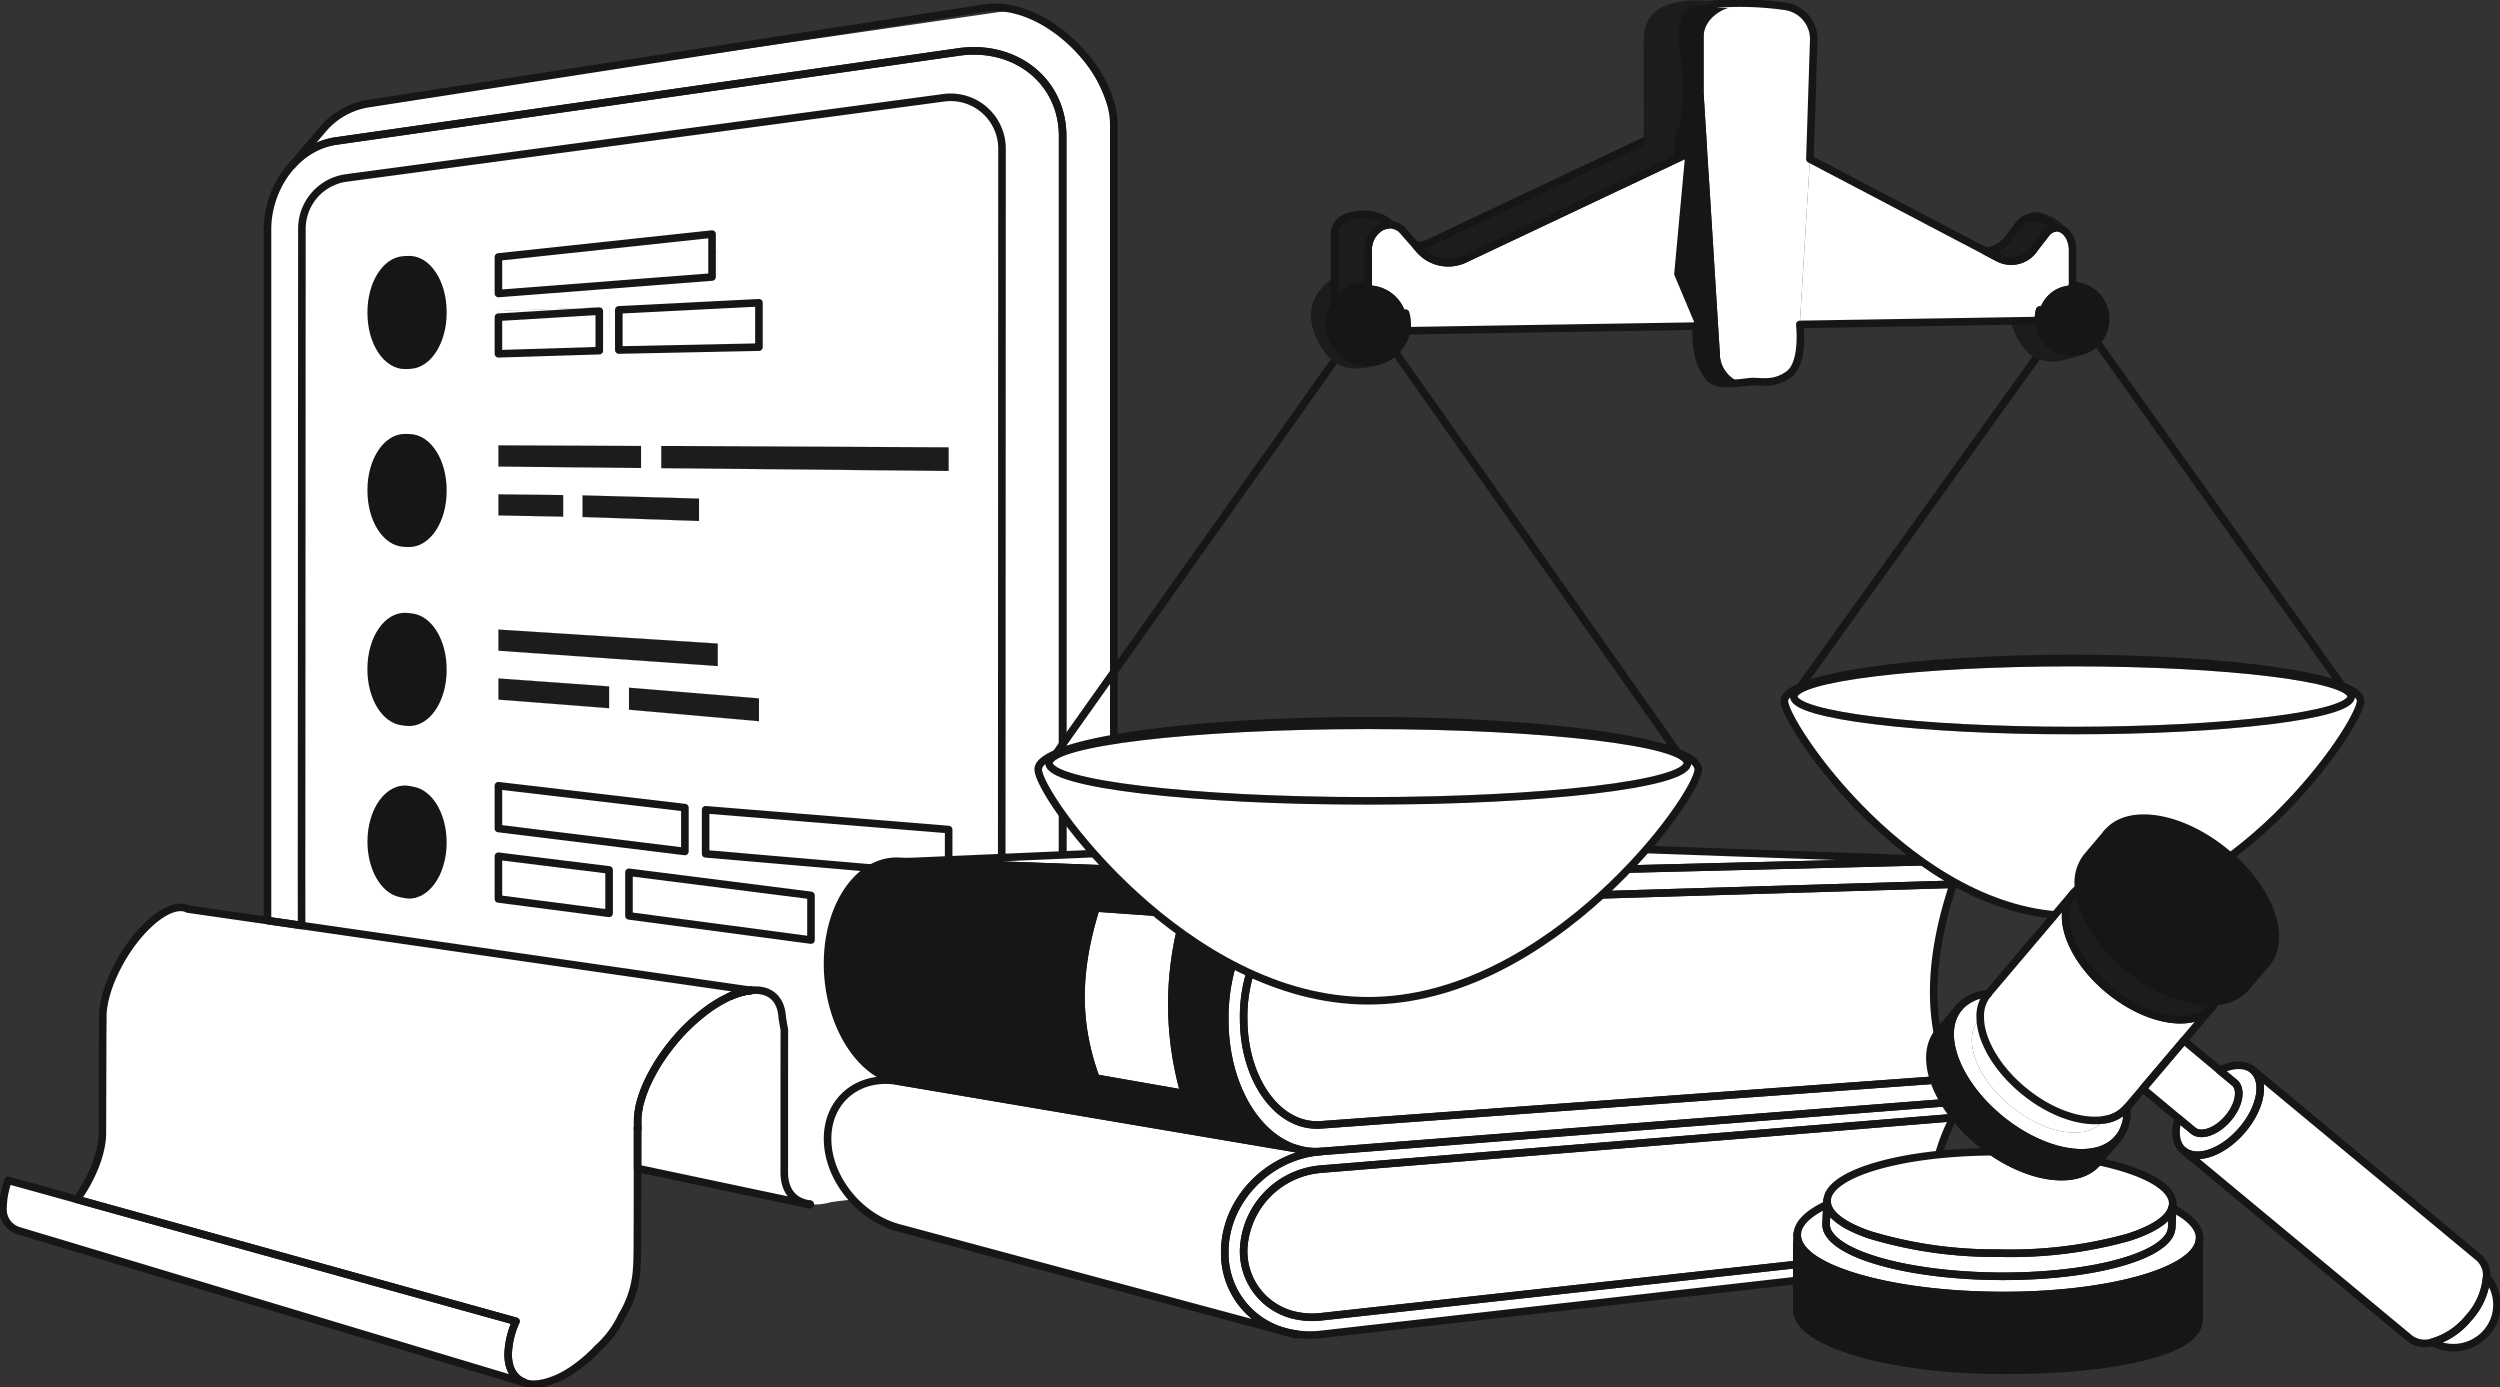 <svg xmlns="http://www.w3.org/2000/svg" xmlns:xlink="http://www.w3.org/1999/xlink" width="329.806" height="183.006" viewBox="0 0 329.806 183.006">
  <rect x="0" y="0" width="329.806" height="183.006" fill="#333333" stroke="none"/>
  <defs>
    <clipPath id="clip-path">
      <rect id="Прямоугольник_5106" data-name="Прямоугольник 5106" width="329.806" height="183.006" fill="none"/>
    </clipPath>
    <clipPath id="clip-path-3">
      <path id="Контур_95810" data-name="Контур 95810" d="M212.8,219.438l.02-.095a12.655,12.655,0,0,1-1.541-.315Zm-1.521-.41-.06-.016.06.016" transform="translate(-211.218 -219.012)" fill="none"/>
    </clipPath>
    <linearGradient id="linear-gradient" x1="-164.081" y1="4.84" x2="-163.306" y2="4.84" gradientUnits="objectBoundingBox">
      <stop offset="0" stop-color="#b17aff"/>
      <stop offset="0.996" stop-color="#6361dc"/>
      <stop offset="1" stop-color="#6361dc"/>
    </linearGradient>
    <clipPath id="clip-path-5">
      <rect id="Прямоугольник_5103" data-name="Прямоугольник 5103" width="85.014" height="10.773" fill="none"/>
    </clipPath>
    <clipPath id="clip-path-6">
      <rect id="Прямоугольник_5104" data-name="Прямоугольник 5104" width="74.325" height="9.769" fill="none"/>
    </clipPath>
  </defs>
  <g id="_3" data-name="3" transform="translate(0)">
    <g id="Сгруппировать_37333" data-name="Сгруппировать 37333" transform="translate(0)" clip-path="url(#clip-path)">
      <g id="Сгруппировать_37322" data-name="Сгруппировать 37322">
        <g id="Сгруппировать_37321" data-name="Сгруппировать 37321" clip-path="url(#clip-path)">
          <path id="Контур_95716" data-name="Контур 95716" d="M148.892,19.614v120.2c0,6.372-4.81,10.8-11.059,10.927.2-.331.388-.663.559-1a14.649,14.649,0,0,0,2.4-7.111c0-.047.057-.824.057-2.964,0-.445.038-90.878.047-118.4a6.778,6.778,0,0,0-7.774-6.7L54.321,25.143a6.767,6.767,0,0,0-5.785,6.694c-.01,18.35-.038,74.081-.048,82.319,0,2.784,0,6.591.01,9.592l-4.5-.654V31.933c0-5.663,3.9-10.861,8.834-11.647l82.1-11.741c7.593-1.193,13.956,3.74,13.956,11.069" transform="translate(-8.709 -1.656)" fill="#fff"/>
          <path id="Контур_95717" data-name="Контур 95717" d="M71.582,56.367l-14.667.416V42.912l14.667-.5Z" transform="translate(-11.265 -8.394)" fill="#fff"/>
          <path id="Контур_95718" data-name="Контур 95718" d="M71.582,86.057l-14.667-.37V71.816l14.667.294Z" transform="translate(-11.265 -14.214)" fill="#fff"/>
          <path id="Контур_95719" data-name="Контур 95719" d="M71.582,115.8l-14.667-1.174V100.75l14.667,1.089Z" transform="translate(-11.265 -19.941)" fill="#fff"/>
          <path id="Контур_95720" data-name="Контур 95720" d="M71.582,144.483l-14.667-1.941V128.681l14.667,1.855Z" transform="translate(-11.265 -25.469)" fill="#fff"/>
          <path id="Контур_95721" data-name="Контур 95721" d="M90.518,84.25l-8.541-.161V81.3l8.541.1Z" transform="translate(-16.225 -16.09)" fill="#fff"/>
          <path id="Контур_95722" data-name="Контур 95722" d="M96.578,53.375l-14.6.445V51.026l14.6-.53Z" transform="translate(-16.225 -9.994)" fill="#fff"/>
          <path id="Контур_95723" data-name="Контур 95723" d="M96.578,115.516l-14.6-1.136v-2.794l14.6,1.051Z" transform="translate(-16.225 -22.086)" fill="#fff"/>
          <path id="Контур_95724" data-name="Контур 95724" d="M96.578,145.524l-14.6-1.9v-2.793l14.6,1.809Z" transform="translate(-16.225 -27.873)" fill="#fff"/>
          <path id="Контур_95725" data-name="Контур 95725" d="M100.792,76.237l-18.814-.189v-2.8l18.814.086Z" transform="translate(-16.225 -14.497)" fill="#fff"/>
          <path id="Контур_95726" data-name="Контур 95726" d="M106.577,138.609l-24.6-3.029v-2.8l24.6,2.887Z" transform="translate(-16.225 -26.28)" fill="#fff"/>
          <path id="Контур_95727" data-name="Контур 95727" d="M95.813,81.473l15.367.426v2.954l-15.367-.521Z" transform="translate(-18.964 -16.125)" fill="#fff"/>
          <path id="Контур_95728" data-name="Контур 95728" d="M110.913,44.486,81.978,45.594V42.8l28.936-1.287Z" transform="translate(-16.225 -8.217)" fill="#fff"/>
          <path id="Контур_95729" data-name="Контур 95729" d="M110.913,108.367l-28.936-2.026v-2.794l28.936,1.847Z" transform="translate(-16.225 -20.495)" fill="#fff"/>
          <path id="Контур_95730" data-name="Контур 95730" d="M103.451,50.245,120.6,49.8v3.012l-17.148.34Z" transform="translate(-20.475 -9.857)" fill="#fff"/>
          <path id="Контур_95731" data-name="Контур 95731" d="M103.451,113.11l17.148,1.411v3.011l-17.148-1.515Z" transform="translate(-20.475 -22.387)" fill="#fff"/>
          <path id="Контур_95732" data-name="Контур 95732" d="M111.909,164.234c0,.019.1.6.274,1.553,0,2.652-.009,6.6-.009,10.189l-17.962-3.352L52.835,164.9C47.9,163.979,44,158.667,44,153.015V151.4l4.5.653,59.272,8.56h.019c2.377-.237,3.986.995,4.119,3.617" transform="translate(-8.709 -29.967)" fill="#fff"/>
          <path id="Контур_95733" data-name="Контур 95733" d="M103.451,143.472l24.012,3.049v3.049l-24.012-3.191Z" transform="translate(-20.475 -28.397)" fill="#fff"/>
          <path id="Контур_95734" data-name="Контур 95734" d="M146.675,73.531v3.115l-37.912-.37V73.35Z" transform="translate(-21.527 -14.518)" fill="#fff"/>
          <path id="Контур_95735" data-name="Контур 95735" d="M116.059,136.732l32.06,2.613v3.124l-32.06-2.765Z" transform="translate(-22.971 -27.063)" fill="#fff"/>
          <path id="Контур_95736" data-name="Контур 95736" d="M141.121,1.99,57.864,14.08a9.982,9.982,0,0,0-5.351,2.894c-.188.19-4.237,4.954-4.409,5.153l-.013.015a9.657,9.657,0,0,1,5.55-3.136L135.747,7.263c7.594-1.2,13.959,3.738,13.959,11.069v120.2a10.533,10.533,0,0,1-6.253,9.866,3.734,3.734,0,0,0,1.231-.569c.178-.111,7.051-4.529,7.227-4.654a10.8,10.8,0,0,0,4.541-8.99L156.376,18.8c0-7.448-7.425-18.141-15.255-16.806" transform="translate(-9.518 -0.371)" fill="#fff"/>
          <path id="Контур_95737" data-name="Контур 95737" d="M104.856,185.5a.281.281,0,0,1,.019-.075v.246a.034.034,0,0,0-.019-.01Z" transform="translate(-20.754 -36.701)" fill="#fff"/>
          <path id="Контур_95738" data-name="Контур 95738" d="M120.249,163.678a9.572,9.572,0,0,1,1.392-.492,10.87,10.87,0,0,0-1.392.492" transform="translate(-23.8 -32.299)" fill="#fff"/>
          <path id="Контур_95739" data-name="Контур 95739" d="M134.235,16.067,55.43,26.652a6.768,6.768,0,0,0-5.785,6.695c-.01,18.35-.038,74.081-.047,82.319,0,2.783,0,6.59.01,9.591l59.272,8.56h.019c2.377-.237,3.986.995,4.119,3.617,0,.019.1.6.275,1.553,0,2.652-.01,6.6-.01,10.189V157.8c0,2.528,1.316,3.967,3.4,4.213,0,.01.009.019,0,.028a7.925,7.925,0,0,0,1.07.01h.038c.228-.018.464-.047.7-.085.16-.028.312-.057.473-.095.113-.019.227-.047.331-.075,1.278-.322,10.264-.947,11.769-1.885a25.857,25.857,0,0,0,4.526-3.674,16.341,16.341,0,0,0,3.352-3.986c.2-.331.388-.663.559-1a14.641,14.641,0,0,0,2.4-7.111c0-.047.057-.823.057-2.964,0-.444.038-90.878.047-118.4a6.776,6.776,0,0,0-7.774-6.7m.729,46.111v3.115l-37.912-.37V62ZM102.9,112.835l32.06,2.612v3.125l-32.06-2.765ZM92.792,96.794V93.888L109.94,95.3v3.011Zm9.241-27.856v2.955l-15.367-.521V68.513ZM109.94,46.12l-17.148.341V43.553l17.148-.444Zm-34.371-8.37L104.5,36.462v2.972L75.569,40.543Zm0,6.448,14.6-.53v2.879l-14.6.445Zm0,17.715L94.383,62V64.9l-18.813-.19Zm0,6.458,8.541.1v2.85l-8.541-.16Zm0,17.847L104.5,88.065v2.972L75.569,89.011Zm0,6.449,14.6,1.051V96.6l-14.6-1.137Zm0,17,24.6,2.887v2.944l-24.6-3.029Zm14.6,11.154-14.6-1.9V116.12l14.6,1.808Zm2.623.331v-2.907l24.012,3.049v3.049Z" transform="translate(-9.816 -3.165)" fill="#fff"/>
          <path id="Контур_95740" data-name="Контур 95740" d="M90.518,81.4v2.85l-8.541-.161V81.3Z" transform="translate(-16.225 -16.09)" fill="#fff"/>
          <path id="Контур_95741" data-name="Контур 95741" d="M96.578,50.5v2.879l-14.6.445V51.027Z" transform="translate(-16.225 -9.994)" fill="#fff"/>
          <path id="Контур_95742" data-name="Контур 95742" d="M96.578,112.638v2.879l-14.6-1.136v-2.794Z" transform="translate(-16.225 -22.086)" fill="#fff"/>
          <path id="Контур_95743" data-name="Контур 95743" d="M96.578,142.636v2.887l-14.6-1.9v-2.794Z" transform="translate(-16.225 -27.873)" fill="#fff"/>
          <path id="Контур_95744" data-name="Контур 95744" d="M100.792,73.33v2.907l-18.814-.189v-2.8Z" transform="translate(-16.225 -14.497)" fill="#fff"/>
          <path id="Контур_95745" data-name="Контур 95745" d="M106.577,135.665v2.944l-24.6-3.029v-2.8Z" transform="translate(-16.225 -26.28)" fill="#fff"/>
          <path id="Контур_95746" data-name="Контур 95746" d="M111.18,81.9v2.954l-15.367-.521V81.473Z" transform="translate(-18.964 -16.125)" fill="#fff"/>
          <path id="Контур_95747" data-name="Контур 95747" d="M110.913,41.513v2.972L81.978,45.594V42.8Z" transform="translate(-16.225 -8.216)" fill="#fff"/>
          <path id="Контур_95748" data-name="Контур 95748" d="M110.913,105.394v2.973l-28.936-2.026v-2.793Z" transform="translate(-16.225 -20.495)" fill="#fff"/>
          <path id="Контур_95749" data-name="Контур 95749" d="M123.279,162.9a8.619,8.619,0,0,0-1.212.208,6.859,6.859,0,0,1,1.155-.217h.019Z" transform="translate(-24.16 -32.24)" fill="#fff"/>
          <path id="Контур_95750" data-name="Контур 95750" d="M120.6,49.8v3.011l-17.148.341V50.245Z" transform="translate(-20.475 -9.857)" fill="#fff"/>
          <path id="Контур_95751" data-name="Контур 95751" d="M120.6,114.52v3.011l-17.148-1.515v-2.907Z" transform="translate(-20.475 -22.387)" fill="#fff"/>
          <path id="Контур_95752" data-name="Контур 95752" d="M127.463,146.521v3.049l-24.012-3.191v-2.907Z" transform="translate(-20.475 -28.397)" fill="#fff"/>
          <path id="Контур_95753" data-name="Контур 95753" d="M146.675,73.531v3.115l-37.912-.37V73.35Z" transform="translate(-21.527 -14.518)" fill="#fff"/>
          <path id="Контур_95754" data-name="Контур 95754" d="M148.119,139.345v3.124l-32.06-2.765v-2.973Z" transform="translate(-22.971 -27.063)" fill="#fff"/>
          <path id="Контур_95755" data-name="Контур 95755" d="M102.274,138.2a6.91,6.91,0,0,0,2.084.487v-.294c-1.281-.124-2.084-.2-2.084-.193" transform="translate(-20.243 -27.353)" fill="#fff"/>
          <path id="Контур_95756" data-name="Контур 95756" d="M127.62,191.11a6.368,6.368,0,0,1-.739-.095c.01,0,.01,0,.019.01a.161.161,0,0,1-.047-.01c-.01,0-.028-.01-.038-.01s-.028-.01-.038-.01c-3.569-.729-17.365-3.664-21.91-4.62,0-2.1,0-3.977.01-5.17v-1.373a5.645,5.645,0,0,1,.047-.568c.019-.189.048-.369.076-.559s.066-.369.1-.558.095-.369.142-.558.1-.37.17-.559a3.107,3.107,0,0,1,.114-.35c.123-.369.274-.757.436-1.136.085-.218.189-.436.294-.654s.209-.426.313-.644a.009.009,0,0,0,.009-.009c.114-.218.228-.436.351-.654s.246-.436.379-.654c.2-.35.417-.691.654-1.031.2-.3.407-.606.625-.9.313-.426.634-.842.975-1.259.17-.209.341-.407.521-.615.35-.4.711-.8,1.089-1.174.17-.171.341-.341.511-.5.436-.416.881-.814,1.335-1.183.123-.1.246-.209.369-.3.256-.208.521-.407.786-.6.18-.132.369-.265.549-.379.1-.075.217-.142.322-.209.18-.123.36-.227.53-.331.114-.066.217-.132.322-.18.142-.085.284-.161.416-.227a2.313,2.313,0,0,1,.227-.114c.228-.123.445-.217.663-.313a10.7,10.7,0,0,1,1.392-.492.139.139,0,0,0,.067-.019,8.5,8.5,0,0,1,1.211-.208l-.038-.01c2.377-.237,3.986.995,4.119,3.617,0,.019.1.6.275,1.553,0,2.652-.01,6.6-.01,10.188v8.626c0,2.528,1.316,3.968,3.4,4.214,0,.009.01.018,0,.028" transform="translate(-20.756 -32.233)" fill="#fff"/>
          <path id="Контур_95757" data-name="Контур 95757" d="M120.249,163.678a9.572,9.572,0,0,1,1.392-.492,10.87,10.87,0,0,0-1.392.492" transform="translate(-23.8 -32.299)" fill="#fff"/>
          <path id="Контур_95758" data-name="Контур 95758" d="M123.279,162.9a8.619,8.619,0,0,0-1.212.208,6.859,6.859,0,0,1,1.155-.217h.019Z" transform="translate(-24.16 -32.24)" fill="#fff"/>
          <path id="Контур_95759" data-name="Контур 95759" d="M133.061,198.116c-.019,0-.274-.057-.729-.142-.01-.01-.01-.01-.019-.01a6.371,6.371,0,0,0,.739.095.139.139,0,0,1,.01.057" transform="translate(-26.188 -39.182)" fill="#fff"/>
          <path id="Контур_95760" data-name="Контур 95760" d="M101.563,160.189a6.866,6.866,0,0,0-1.155.217.128.128,0,0,1-.067.019,9.607,9.607,0,0,0-1.392.492c-.217.095-.436.189-.663.313a2.4,2.4,0,0,0-.227.113c-.133.067-.275.142-.417.227-.1.048-.209.114-.322.18-.17.1-.35.209-.53.331-.1.066-.217.132-.322.209-.18.114-.369.246-.549.379-.265.189-.53.388-.786.6-.123.095-.245.2-.369.3-.454.37-.9.768-1.335,1.184-.171.161-.341.331-.512.5-.379.379-.738.776-1.088,1.174-.18.208-.351.407-.521.615-.341.416-.663.833-.975,1.259-.217.294-.425.6-.625.9-.237.342-.454.683-.653,1.032-.132.218-.265.436-.379.654s-.237.436-.351.653a.009.009,0,0,1-.01.01c-.1.217-.209.426-.312.644s-.209.436-.294.653c-.161.379-.313.768-.436,1.137a2.954,2.954,0,0,0-.114.35c-.067.189-.124.379-.17.558s-.105.369-.143.559-.075.379-.1.558-.057.37-.075.559-.038.379-.047.568v1.127a.281.281,0,0,0-.019.075v.161c0,17.877-.038,16.295-.038,16.712,0,.861-.066,1.591-.066,1.619a13.409,13.409,0,0,1-1.96,6.3,13.221,13.221,0,0,1-3.2,4.289,19.488,19.488,0,0,1-3.7,3.087,11.377,11.377,0,0,1-3.437,1.486c-.095.018-.189.038-.275.047-.132.028-.265.047-.387.067-.2.018-.388.028-.578.038h-.038a4.014,4.014,0,0,1-1.619-.313l.446.133-.152-.085c-1.287-.521-2.064-1.771-2.064-3.684a11.272,11.272,0,0,1,1.032-4.346L12.635,187.761c1.988-2.708,3.371-6.126,3.371-8.748,0-.067.038-12.82.038-13.5h.01c0-.446.01-2.1.01-2.112.132-3.645,2.793-8.91,6.125-11.987,2.074-1.922,3.939-2.556,5.1-1.951l10.5,1.515,4.5.653Z" transform="translate(-2.501 -29.538)" fill="#fff"/>
          <path id="Контур_95761" data-name="Контур 95761" d="M121.641,163.186a10.748,10.748,0,0,0-1.392.492,9.477,9.477,0,0,1,1.392-.492" transform="translate(-23.8 -32.299)" fill="#fff"/>
          <path id="Контур_95762" data-name="Контур 95762" d="M123.279,162.9a8.619,8.619,0,0,0-1.212.208,6.859,6.859,0,0,1,1.155-.217h.019Z" transform="translate(-24.16 -32.24)" fill="#fff"/>
          <path id="Контур_95763" data-name="Контур 95763" d="M69.345,220.85l-.445-.132L2.47,200.758A2.948,2.948,0,0,1,.5,197.68a11.291,11.291,0,0,1,.672-3.541l.8.218,8.266,2.292,57.928,16.086a11.283,11.283,0,0,0-1.032,4.346c0,1.912.777,3.162,2.065,3.683Z" transform="translate(-0.099 -38.425)" fill="#fff"/>
          <path id="Контур_95764" data-name="Контур 95764" d="M99.2,141.355v2.907l24.012,3.191V144.4Zm10.113-5.406v2.973l32.06,2.765v-3.124Zm-27.336,3.285v2.793l14.6,1.9v-2.887Zm0-6.458v2.8l24.6,3.029v-2.944Z" transform="translate(-16.225 -26.28)" fill="#fff"/>
          <path id="Контур_95765" data-name="Контур 95765" d="M99.2,111.217v2.907l17.148,1.515v-3.011ZM81.978,110v2.794l14.6,1.136v-2.879Zm0-6.448v2.794l28.936,2.026v-2.973Z" transform="translate(-16.225 -20.495)" fill="#fff"/>
          <path id="Контур_95766" data-name="Контур 95766" d="M93.075,79.844V82.7l15.367.52V80.269Zm10.387-6.515v2.927l37.912.37V73.51ZM81.978,79.7v2.792l8.541.162V79.806Zm0-6.458v2.8l18.814.19V73.329Z" transform="translate(-16.225 -14.497)" fill="#fff"/>
          <path id="Контур_95767" data-name="Контур 95767" d="M148.892,19.614v120.2c0,6.372-4.81,10.8-11.059,10.927.2-.331.388-.663.559-1a14.649,14.649,0,0,0,2.4-7.111c0-.047.057-.824.057-2.964,0-.445.038-90.878.047-118.4a6.778,6.778,0,0,0-7.774-6.7L54.321,25.143a6.767,6.767,0,0,0-5.785,6.694c-.01,18.35-.038,74.081-.048,82.319,0,2.784,0,6.591.01,9.592l-4.5-.654V31.933c0-5.663,3.9-10.861,8.834-11.647l82.1-11.741C142.53,7.352,148.892,12.285,148.892,19.614Z" transform="translate(-8.709 -1.656)" fill="none" stroke="#161616" stroke-linecap="round" stroke-linejoin="round" stroke-width="1"/>
          <path id="Контур_95768" data-name="Контур 95768" d="M139.224,1.341,57.865,13.948a9.981,9.981,0,0,0-5.352,2.894c-.188.19-4.236,4.954-4.408,5.153l-.014.016a9.654,9.654,0,0,1,5.55-3.137L135.747,7.131c7.594-1.2,13.959,3.737,13.959,11.069V138.4a10.534,10.534,0,0,1-6.253,9.867,3.751,3.751,0,0,0,1.231-.569c.178-.112,7.051-4.529,7.227-4.654a10.8,10.8,0,0,0,4.541-8.989V16.688C156.453,9.24,147.053.007,139.224,1.341Z" transform="translate(-9.518 -0.24)" fill="none" stroke="#161616" stroke-linecap="round" stroke-linejoin="round" stroke-width="1"/>
          <path id="Контур_95769" data-name="Контур 95769" d="M104.856,185.5a.281.281,0,0,1,.019-.075v.246a.034.034,0,0,0-.019-.01Z" transform="translate(-20.754 -36.701)" fill="none" stroke="#161616" stroke-linecap="round" stroke-linejoin="round" stroke-width="1"/>
          <path id="Контур_95770" data-name="Контур 95770" d="M120.249,163.678a9.572,9.572,0,0,1,1.392-.492A10.87,10.87,0,0,0,120.249,163.678Z" transform="translate(-23.8 -32.299)" fill="none" stroke="#161616" stroke-linecap="round" stroke-linejoin="round" stroke-width="1"/>
          <path id="Контур_95771" data-name="Контур 95771" d="M123.279,162.9a8.619,8.619,0,0,0-1.212.208,6.859,6.859,0,0,1,1.155-.217h.019Z" transform="translate(-24.16 -32.24)" fill="none" stroke="#161616" stroke-linecap="round" stroke-linejoin="round" stroke-width="1"/>
          <path id="Контур_95772" data-name="Контур 95772" d="M96.578,142.636v5.728l-14.6-1.9v-5.634Z" transform="translate(-16.225 -27.873)" fill="#fff"/>
          <path id="Контур_95773" data-name="Контур 95773" d="M106.577,132.123v5.785l-24.6-3.03v-5.643Z" transform="translate(-16.225 -25.579)" fill="#fff"/>
          <path id="Контур_95774" data-name="Контур 95774" d="M127.463,146.521v5.89l-24.012-3.191v-5.748Z" transform="translate(-20.475 -28.397)" fill="#fff"/>
          <path id="Контур_95775" data-name="Контур 95775" d="M148.119,135.8v5.965L116.059,139V133.19Z" transform="translate(-22.971 -26.362)" fill="#fff"/>
          <path id="Контур_95776" data-name="Контур 95776" d="M96.578,142.636v5.728l-14.6-1.9v-5.634Z" transform="translate(-16.225 -27.873)" fill="none" stroke="#161616" stroke-linecap="round" stroke-linejoin="round" stroke-width="1"/>
          <path id="Контур_95777" data-name="Контур 95777" d="M106.577,132.123v5.785l-24.6-3.03v-5.643Z" transform="translate(-16.225 -25.579)" fill="none" stroke="#161616" stroke-linecap="round" stroke-linejoin="round" stroke-width="1"/>
          <path id="Контур_95778" data-name="Контур 95778" d="M127.463,146.521v5.89l-24.012-3.191v-5.748Z" transform="translate(-20.475 -28.397)" fill="none" stroke="#161616" stroke-linecap="round" stroke-linejoin="round" stroke-width="1"/>
          <path id="Контур_95779" data-name="Контур 95779" d="M148.119,135.8v5.965L116.059,139V133.19Z" transform="translate(-22.971 -26.362)" fill="none" stroke="#161616" stroke-linecap="round" stroke-linejoin="round" stroke-width="1"/>
          <path id="Контур_95780" data-name="Контур 95780" d="M127.62,191.11a6.368,6.368,0,0,1-.739-.095c.01,0,.01,0,.019.01a.161.161,0,0,1-.047-.01c-.01,0-.028-.01-.038-.01s-.028-.01-.038-.01c-3.569-.729-17.365-3.664-21.91-4.62,0-2.1,0-3.977.01-5.17v-1.373a5.645,5.645,0,0,1,.047-.568c.019-.189.048-.369.076-.559s.066-.369.1-.558.095-.369.142-.558.1-.37.17-.559a3.107,3.107,0,0,1,.114-.35c.123-.369.274-.757.436-1.136.085-.218.189-.436.294-.654s.209-.426.313-.644a.009.009,0,0,0,.009-.009c.114-.218.228-.436.351-.654s.246-.436.379-.654c.2-.35.417-.691.654-1.031.2-.3.407-.606.625-.9.313-.426.634-.842.975-1.259.17-.209.341-.407.521-.615.35-.4.711-.8,1.089-1.174.17-.171.341-.341.511-.5.436-.416.881-.814,1.335-1.183.123-.1.246-.209.369-.3.256-.208.521-.407.786-.6.18-.132.369-.265.549-.379.1-.075.217-.142.322-.209.18-.123.36-.227.53-.331.114-.066.217-.132.322-.18.142-.085.284-.161.416-.227a2.313,2.313,0,0,1,.227-.114c.228-.123.445-.217.663-.313a10.7,10.7,0,0,1,1.392-.492.139.139,0,0,0,.067-.019,8.5,8.5,0,0,1,1.211-.208l-.038-.01c2.377-.237,3.986.995,4.119,3.617,0,.019.1.6.275,1.553,0,2.652-.01,6.6-.01,10.188v8.626c0,2.528,1.316,3.968,3.4,4.214C127.62,191.09,127.63,191.1,127.62,191.11Z" transform="translate(-20.756 -32.233)" fill="none" stroke="#161616" stroke-linecap="round" stroke-linejoin="round" stroke-width="1"/>
          <path id="Контур_95781" data-name="Контур 95781" d="M120.249,163.678a9.572,9.572,0,0,1,1.392-.492A10.87,10.87,0,0,0,120.249,163.678Z" transform="translate(-23.8 -32.299)" fill="none" stroke="#161616" stroke-linecap="round" stroke-linejoin="round" stroke-width="1"/>
          <path id="Контур_95782" data-name="Контур 95782" d="M123.279,162.9a8.619,8.619,0,0,0-1.212.208,6.859,6.859,0,0,1,1.155-.217h.019Z" transform="translate(-24.16 -32.24)" fill="none" stroke="#161616" stroke-linecap="round" stroke-linejoin="round" stroke-width="1"/>
          <path id="Контур_95783" data-name="Контур 95783" d="M133.061,198.116c-.019,0-.274-.057-.729-.142-.01-.01-.01-.01-.019-.01a6.371,6.371,0,0,0,.739.095A.139.139,0,0,1,133.061,198.116Z" transform="translate(-26.188 -39.182)" fill="none" stroke="#161616" stroke-linecap="round" stroke-linejoin="round" stroke-width="1"/>
          <path id="Контур_95784" data-name="Контур 95784" d="M101.563,160.189a6.866,6.866,0,0,0-1.155.217.128.128,0,0,1-.067.019,9.607,9.607,0,0,0-1.392.492c-.217.095-.436.189-.663.313a2.4,2.4,0,0,0-.227.113c-.133.067-.275.142-.417.227-.1.048-.209.114-.322.18-.17.1-.35.209-.53.331-.1.066-.217.132-.322.209-.18.114-.369.246-.549.379-.265.189-.53.388-.786.6-.123.095-.245.2-.369.3-.454.37-.9.768-1.335,1.184-.171.161-.341.331-.512.5-.379.379-.738.776-1.088,1.174-.18.208-.351.407-.521.615-.341.416-.663.833-.975,1.259-.217.294-.425.6-.625.9-.237.342-.454.683-.653,1.032-.132.218-.265.436-.379.654s-.237.436-.351.653a.009.009,0,0,1-.01.01c-.1.217-.209.426-.312.644s-.209.436-.294.653c-.161.379-.313.768-.436,1.137a2.954,2.954,0,0,0-.114.35c-.067.189-.124.379-.17.558s-.105.369-.143.559-.075.379-.1.558-.057.37-.075.559-.038.379-.047.568v1.127a.281.281,0,0,0-.019.075v.161c0,17.877-.038,16.295-.038,16.712,0,.861-.066,1.591-.066,1.619a13.409,13.409,0,0,1-1.96,6.3,13.221,13.221,0,0,1-3.2,4.289,19.488,19.488,0,0,1-3.7,3.087,11.377,11.377,0,0,1-3.437,1.486c-.095.018-.189.038-.275.047-.132.028-.265.047-.387.067-.2.018-.388.028-.578.038h-.038a4.014,4.014,0,0,1-1.619-.313l.446.133-.152-.085c-1.287-.521-2.064-1.771-2.064-3.684a11.272,11.272,0,0,1,1.032-4.346L12.635,187.761c1.988-2.708,3.371-6.126,3.371-8.748,0-.067.038-12.82.038-13.5h.01c0-.446.01-2.1.01-2.112.132-3.645,2.793-8.91,6.125-11.987,2.074-1.922,3.939-2.556,5.1-1.951l10.5,1.515,4.5.653Z" transform="translate(-2.501 -29.538)" fill="none" stroke="#161616" stroke-linecap="round" stroke-linejoin="round" stroke-width="1"/>
          <path id="Контур_95785" data-name="Контур 95785" d="M121.641,163.186a10.748,10.748,0,0,0-1.392.492A9.477,9.477,0,0,1,121.641,163.186Z" transform="translate(-23.8 -32.299)" fill="none" stroke="#161616" stroke-linecap="round" stroke-linejoin="round" stroke-width="1"/>
          <path id="Контур_95786" data-name="Контур 95786" d="M123.279,162.9a8.619,8.619,0,0,0-1.212.208,6.859,6.859,0,0,1,1.155-.217h.019Z" transform="translate(-24.16 -32.24)" fill="none" stroke="#161616" stroke-linecap="round" stroke-linejoin="round" stroke-width="1"/>
          <path id="Контур_95787" data-name="Контур 95787" d="M69.345,220.85l-.445-.132L2.47,200.758A2.948,2.948,0,0,1,.5,197.68a11.291,11.291,0,0,1,.672-3.541l.8.218,8.266,2.292,57.928,16.086a11.283,11.283,0,0,0-1.032,4.346c0,1.912.777,3.162,2.065,3.683Z" transform="translate(-0.099 -38.425)" fill="none" stroke="#161616" stroke-linecap="round" stroke-linejoin="round" stroke-width="1"/>
          <path id="Контур_95788" data-name="Контур 95788" d="M70.508,136.841v0c0,4.167-2.363,7.381-5.024,6.834l-.566-.117c-2.209-.453-3.859-3.376-3.859-6.834,0-4.151,2.345-7.36,5-6.839l.567.111c2.219.436,3.884,3.367,3.884,6.839" transform="translate(-12.085 -25.698)" fill="#161616"/>
          <path id="Контур_95789" data-name="Контур 95789" d="M70.508,108.371v.088c0,4.024-2.211,7.193-4.8,6.872l-.567-.071c-2.308-.287-4.087-3.278-4.087-6.871v-.083c0-4.009,2.194-7.171,4.77-6.875l.567.065c2.319.267,4.112,3.265,4.112,6.875" transform="translate(-12.085 -20.072)" fill="#161616"/>
          <path id="Контур_95790" data-name="Контур 95790" d="M70.508,78.9v.121c0,3.875-2.057,6.988-4.553,6.891l-.566-.022c-2.409-.094-4.33-3.152-4.33-6.891v-.116c0-3.861,2.043-6.969,4.53-6.892l.566.018c2.418.075,4.353,3.139,4.353,6.892" transform="translate(-12.085 -14.248)" fill="#161616"/>
          <path id="Контур_95791" data-name="Контур 95791" d="M70.508,49.6v.123c0,3.731-1.912,6.785-4.315,6.891l-.567.025c-2.5.111-4.567-3.006-4.567-6.891v-.117c0-3.716,1.9-6.762,4.29-6.89l.566-.03c2.511-.134,4.593,2.989,4.593,6.889" transform="translate(-12.085 -8.453)" fill="#161616"/>
          <path id="Контур_95792" data-name="Контур 95792" d="M70.508,136.841v0c0,4.167-2.363,7.381-5.024,6.834l-.566-.117c-2.209-.453-3.859-3.376-3.859-6.834,0-4.151,2.345-7.36,5-6.839l.567.111C68.844,130.438,70.508,133.369,70.508,136.841Z" transform="translate(-12.085 -25.698)" fill="none" stroke="#161616" stroke-linecap="round" stroke-linejoin="round" stroke-width="1"/>
          <path id="Контур_95793" data-name="Контур 95793" d="M70.508,108.371v.088c0,4.024-2.211,7.193-4.8,6.872l-.567-.071c-2.308-.287-4.087-3.278-4.087-6.871v-.083c0-4.009,2.194-7.171,4.77-6.875l.567.065C68.715,101.763,70.508,104.761,70.508,108.371Z" transform="translate(-12.085 -20.072)" fill="none" stroke="#161616" stroke-linecap="round" stroke-linejoin="round" stroke-width="1"/>
          <path id="Контур_95794" data-name="Контур 95794" d="M70.508,78.9v.121c0,3.875-2.057,6.988-4.553,6.891l-.566-.022c-2.409-.094-4.33-3.152-4.33-6.891v-.116c0-3.861,2.043-6.969,4.53-6.892l.566.018C68.574,72.084,70.508,75.147,70.508,78.9Z" transform="translate(-12.085 -14.248)" fill="none" stroke="#161616" stroke-linecap="round" stroke-linejoin="round" stroke-width="1"/>
          <path id="Контур_95795" data-name="Контур 95795" d="M70.508,49.6v.123c0,3.731-1.912,6.785-4.315,6.891l-.567.025c-2.5.111-4.567-3.006-4.567-6.891v-.117c0-3.716,1.9-6.762,4.29-6.89l.566-.03C68.426,42.58,70.508,45.7,70.508,49.6Z" transform="translate(-12.085 -8.453)" fill="none" stroke="#161616" stroke-linecap="round" stroke-linejoin="round" stroke-width="1"/>
          <path id="Контур_95796" data-name="Контур 95796" d="M90.518,81.4v2.85l-8.541-.161V81.3Z" transform="translate(-16.225 -16.09)" fill="#1c1c1b"/>
          <path id="Контур_95797" data-name="Контур 95797" d="M96.578,112.638v2.879l-14.6-1.136v-2.794Z" transform="translate(-16.225 -22.086)" fill="#1c1c1b"/>
          <path id="Контур_95798" data-name="Контур 95798" d="M100.792,73.33v2.907l-18.814-.189v-2.8Z" transform="translate(-16.225 -14.497)" fill="#1c1c1b"/>
          <path id="Контур_95799" data-name="Контур 95799" d="M111.18,81.9v2.954l-15.367-.521V81.473Z" transform="translate(-18.964 -16.125)" fill="#1c1c1b"/>
          <path id="Контур_95800" data-name="Контур 95800" d="M110.913,105.394v2.973l-28.936-2.026v-2.793Z" transform="translate(-16.225 -20.495)" fill="#1c1c1b"/>
          <path id="Контур_95801" data-name="Контур 95801" d="M120.6,114.52v3.011l-17.148-1.515v-2.907Z" transform="translate(-20.475 -22.387)" fill="#1c1c1b"/>
          <path id="Контур_95802" data-name="Контур 95802" d="M146.675,73.531v3.115l-37.912-.37V73.35Z" transform="translate(-21.527 -14.518)" fill="#1c1c1b"/>
          <path id="Контур_95803" data-name="Контур 95803" d="M95.284,51.177v5.212L81.978,56.8V51.976Z" transform="translate(-16.225 -10.129)" fill="#fff"/>
          <path id="Контур_95804" data-name="Контур 95804" d="M110.16,38.5v5.662L81.978,46.34v-4.82Z" transform="translate(-16.225 -7.62)" fill="#fff"/>
          <path id="Контур_95805" data-name="Контур 95805" d="M120.267,49.8v5.852l-18.487.382v-5.3Z" transform="translate(-20.145 -9.857)" fill="#fff"/>
          <path id="Контур_95806" data-name="Контур 95806" d="M95.284,51.177v5.212L81.978,56.8V51.976Z" transform="translate(-16.225 -10.129)" fill="none" stroke="#161616" stroke-linecap="round" stroke-linejoin="round" stroke-width="1"/>
          <path id="Контур_95807" data-name="Контур 95807" d="M110.16,38.5v5.662L81.978,46.34v-4.82Z" transform="translate(-16.225 -7.62)" fill="none" stroke="#161616" stroke-linecap="round" stroke-linejoin="round" stroke-width="1"/>
          <path id="Контур_95808" data-name="Контур 95808" d="M120.267,49.8v5.852l-18.487.382v-5.3Z" transform="translate(-20.145 -9.857)" fill="none" stroke="#161616" stroke-linecap="round" stroke-linejoin="round" stroke-width="1"/>
          <path id="Контур_95809" data-name="Контур 95809" d="M287.7,140.879l-.3.067-83.616,2.073c-.132,0-.265.01-.4.019h-.047l-54.027-2,63.808-2.774Z" transform="translate(-29.553 -27.366)" fill="#fff"/>
        </g>
      </g>
      <g id="Сгруппировать_37324" data-name="Сгруппировать 37324" transform="translate(169.413 175.664)">
        <g id="Сгруппировать_37323" data-name="Сгруппировать 37323" clip-path="url(#clip-path-3)">
          <rect id="Прямоугольник_5102" data-name="Прямоугольник 5102" width="1.034" height="1.637" transform="translate(-0.157 0.357) rotate(-66.267)" fill="url(#linear-gradient)"/>
        </g>
      </g>
      <g id="Сгруппировать_37332" data-name="Сгруппировать 37332">
        <g id="Сгруппировать_37331" data-name="Сгруппировать 37331" clip-path="url(#clip-path)">
          <path id="Контур_95811" data-name="Контур 95811" d="M196.353,210.827,145.5,197.145c-5.284-1.42-9.383-6.656-9.383-11.731v-.057c0-5.075,4.1-8.475,9.383-7.547l52.417,8.882h.018c.01,0,.029.009.039.009a8.437,8.437,0,0,0,3.2.37c-6.922.539-12.66,6.476-12.66,13.237v.075a10.7,10.7,0,0,0,7.84,10.444" transform="translate(-26.94 -35.163)" fill="#fff"/>
          <path id="Контур_95812" data-name="Контур 95812" d="M298.012,200.931,214.718,210.1a10.2,10.2,0,0,1-2.85-.085,8.664,8.664,0,0,1-7.32-8.645v-.076a11.107,11.107,0,0,1,10.17-10.671l.2-.018,83.237-6.78c-3.058,6.174-3.712,11.969-.142,17.11" transform="translate(-40.485 -36.383)" fill="#fff"/>
          <path id="Контур_95813" data-name="Контур 95813" d="M299.774,201.157a1.113,1.113,0,0,1-.918,1.127l-84.752,9.61a12.836,12.836,0,0,1-4.82-.379,10.7,10.7,0,0,1-7.839-10.444V201c0-6.76,5.737-12.7,12.659-13.237l.568-.047,84.184-6.571a.89.89,0,0,1,.918.957,1.066,1.066,0,0,1-.918,1.088l-1.316.1L214.3,190.069l-.2.019a11.107,11.107,0,0,0-10.169,10.671v.076a8.666,8.666,0,0,0,7.319,8.645,10.2,10.2,0,0,0,2.85.085L297.4,200.4l1.458-.161a.854.854,0,0,1,.918.918" transform="translate(-39.871 -35.852)" fill="#fff"/>
          <path id="Контур_95814" data-name="Контур 95814" d="M188.513,162.524v-.114a25.009,25.009,0,0,1,1.969-9.857c2.178-5.037,5.966-8.5,10.245-8.844l-54.026-2h-.029l-1.174-.047c-5.283-.2-9.383,5.852-9.383,13.464v.085c0,7.623,4.1,14.543,9.383,15.471l52.417,8.882a7.94,7.94,0,0,1-1.287-.512c-4.725-2.3-8.115-8.73-8.115-16.532m-5.321,9.79-11.675-2.045c-2.708-7.4-2.527-14.2-.038-22.308a.865.865,0,0,1,.038-.142l11.675.825c-.189.681-.36,1.353-.5,2.026a42.677,42.677,0,0,0,.5,21.645" transform="translate(-26.94 -28.038)" fill="#161616"/>
          <path id="Контур_95815" data-name="Контур 95815" d="M297.983,171.113l-83.266,6.069a5.822,5.822,0,0,1-.71.01c-5.236-.142-9.459-6.25-9.459-14.042v-.113a19.618,19.618,0,0,1,2.14-9.1c1.866-3.551,4.781-5.9,8.029-5.994l1.979-.056,65.343-1.96,16.124-.483c-3.067,9.241-3.721,17.933-.18,25.669" transform="translate(-40.485 -28.787)" fill="#fff"/>
          <path id="Контур_95816" data-name="Контур 95816" d="M299.774,171.71c0,.843-.407,1.562-.918,1.6l-84.184,6.571-.568.047a8.423,8.423,0,0,1-3.2-.37c-.01,0-.029-.009-.038-.009h-.019a7.939,7.939,0,0,1-1.287-.512c-4.725-2.3-8.115-8.73-8.115-16.532v-.114a25.009,25.009,0,0,1,1.969-9.857c2.178-5.037,5.966-8.5,10.245-8.844h.047c.133-.01.265-.018.4-.018l83.616-2.073,1.137-.029c.512-.01.918.663.918,1.506s-.407,1.543-.918,1.562l-1.307.038-16.125.483-65.342,1.96-1.979.056c-3.248.095-6.164,2.443-8.03,5.994a19.618,19.618,0,0,0-2.139,9.1v.113c0,7.792,4.223,13.9,9.459,14.042a5.828,5.828,0,0,0,.71-.01l83.265-6.069h.01l1.477-.1c.512-.038.918.626.918,1.468" transform="translate(-39.871 -28.021)" fill="#fff"/>
          <path id="Контур_95817" data-name="Контур 95817" d="M191.442,173.834l-11.675-2.045c-2.708-7.4-2.527-14.2-.038-22.308a.866.866,0,0,1,.038-.142l11.675.825c-.189.681-.36,1.353-.5,2.026a42.677,42.677,0,0,0,.5,21.645" transform="translate(-35.191 -29.558)" fill="#fff"/>
          <path id="Контур_95818" data-name="Контур 95818" d="M287.7,140.879l-.3.067-83.616,2.073c-.132,0-.265.01-.4.019h-.047l-54.027-2,63.808-2.774Z" transform="translate(-29.553 -27.366)" fill="none" stroke="#161616" stroke-linecap="round" stroke-linejoin="round" stroke-width="1"/>
          <path id="Контур_95819" data-name="Контур 95819" d="M211.218,219.012l1.581.426.019-.095A12.538,12.538,0,0,1,211.218,219.012Z" transform="translate(-41.805 -43.348)" fill="none" stroke="#161616" stroke-linecap="round" stroke-linejoin="round" stroke-width="1"/>
          <path id="Контур_95820" data-name="Контур 95820" d="M196.353,210.827,145.5,197.145c-5.284-1.42-9.383-6.656-9.383-11.731v-.057c0-5.075,4.1-8.475,9.383-7.547l52.417,8.882h.018c.01,0,.029.009.039.009a8.437,8.437,0,0,0,3.2.37c-6.922.539-12.66,6.476-12.66,13.237v.075A10.7,10.7,0,0,0,196.353,210.827Z" transform="translate(-26.94 -35.163)" fill="none" stroke="#161616" stroke-linecap="round" stroke-linejoin="round" stroke-width="1"/>
          <path id="Контур_95821" data-name="Контур 95821" d="M298.012,200.931,214.718,210.1a10.2,10.2,0,0,1-2.85-.085,8.664,8.664,0,0,1-7.32-8.645v-.076a11.107,11.107,0,0,1,10.17-10.671l.2-.018,83.237-6.78C295.1,189.995,294.441,195.79,298.012,200.931Z" transform="translate(-40.485 -36.383)" fill="none" stroke="#161616" stroke-linecap="round" stroke-linejoin="round" stroke-width="1"/>
          <path id="Контур_95822" data-name="Контур 95822" d="M299.774,201.157a1.113,1.113,0,0,1-.918,1.127l-84.752,9.61a12.836,12.836,0,0,1-4.82-.379,10.7,10.7,0,0,1-7.839-10.444V201c0-6.76,5.737-12.7,12.659-13.237l.568-.047,84.184-6.571a.89.89,0,0,1,.918.957,1.066,1.066,0,0,1-.918,1.088l-1.316.1L214.3,190.069l-.2.019a11.107,11.107,0,0,0-10.169,10.671v.076a8.666,8.666,0,0,0,7.319,8.645,10.2,10.2,0,0,0,2.85.085L297.4,200.4l1.458-.161A.854.854,0,0,1,299.774,201.157Z" transform="translate(-39.871 -35.852)" fill="none" stroke="#161616" stroke-linecap="round" stroke-linejoin="round" stroke-width="1"/>
          <path id="Контур_95823" data-name="Контур 95823" d="M188.513,162.524v-.114a25.009,25.009,0,0,1,1.969-9.857c2.178-5.037,5.966-8.5,10.245-8.844l-54.026-2h-.029l-1.174-.047c-5.283-.2-9.383,5.852-9.383,13.464v.085c0,7.623,4.1,14.543,9.383,15.471l52.417,8.882a7.94,7.94,0,0,1-1.287-.512C191.9,176.755,188.513,170.326,188.513,162.524Zm-5.321,9.79-11.675-2.045c-2.708-7.4-2.527-14.2-.038-22.308a.865.865,0,0,1,.038-.142l11.675.825c-.189.681-.36,1.353-.5,2.026A42.677,42.677,0,0,0,183.192,172.315Z" transform="translate(-26.94 -28.038)" fill="none" stroke="#161616" stroke-linecap="round" stroke-linejoin="round" stroke-width="1"/>
          <path id="Контур_95824" data-name="Контур 95824" d="M297.983,171.113l-83.266,6.069a5.822,5.822,0,0,1-.71.01c-5.236-.142-9.459-6.25-9.459-14.042v-.113a19.618,19.618,0,0,1,2.14-9.1c1.866-3.551,4.781-5.9,8.029-5.994l1.979-.056,65.343-1.96,16.124-.483C295.1,154.685,294.441,163.377,297.983,171.113Z" transform="translate(-40.485 -28.787)" fill="none" stroke="#161616" stroke-linecap="round" stroke-linejoin="round" stroke-width="1"/>
          <path id="Контур_95825" data-name="Контур 95825" d="M299.774,171.71c0,.843-.407,1.562-.918,1.6l-84.184,6.571-.568.047a8.423,8.423,0,0,1-3.2-.37c-.01,0-.029-.009-.038-.009h-.019a7.939,7.939,0,0,1-1.287-.512c-4.725-2.3-8.115-8.73-8.115-16.532v-.114a25.009,25.009,0,0,1,1.969-9.857c2.178-5.037,5.966-8.5,10.245-8.844h.047c.133-.01.265-.018.4-.018l83.616-2.073,1.137-.029c.512-.01.918.663.918,1.506s-.407,1.543-.918,1.562l-1.307.038-16.125.483-65.342,1.96-1.979.056c-3.248.095-6.164,2.443-8.03,5.994a19.618,19.618,0,0,0-2.139,9.1v.113c0,7.792,4.223,13.9,9.459,14.042a5.828,5.828,0,0,0,.71-.01l83.265-6.069h.01l1.477-.1C299.367,170.2,299.774,170.868,299.774,171.71Z" transform="translate(-39.871 -28.021)" fill="none" stroke="#161616" stroke-linecap="round" stroke-linejoin="round" stroke-width="1"/>
          <path id="Контур_95826" data-name="Контур 95826" d="M191.442,173.834l-11.675-2.045c-2.708-7.4-2.527-14.2-.038-22.308a.866.866,0,0,1,.038-.142l11.675.825c-.189.681-.36,1.353-.5,2.026A42.677,42.677,0,0,0,191.442,173.834Z" transform="translate(-35.191 -29.558)" fill="none" stroke="#161616" stroke-linecap="round" stroke-linejoin="round" stroke-width="1"/>
          <path id="Контур_95827" data-name="Контур 95827" d="M172.681,111.444l-.358-.291,42.284-59.666.179.338,42.1,59.714-.359.29" transform="translate(-34.107 -10.191)" fill="none" stroke="#161616" stroke-linecap="round" stroke-linejoin="round" stroke-width="1"/>
          <path id="Контур_95828" data-name="Контур 95828" d="M295.163,102.268l-.312-.254,36.914-51.457.156.294,36.758,51.5-.313.253" transform="translate(-58.358 -10.006)" fill="none" stroke="#161616" stroke-linecap="round" stroke-linejoin="round" stroke-width="1"/>
          <path id="Контур_95829" data-name="Контур 95829" d="M268.4,24.421,239.252,38.2a5.053,5.053,0,0,1-6.06-1.458l-.3-.341a4.674,4.674,0,0,0,1.894-.464l33.358-15.765Z" transform="translate(-46.094 -3.992)" fill="#1c1c1b"/>
          <path id="Контур_95830" data-name="Контур 95830" d="M225.823,56.65c-5.581,2.455-7.776.047-8.926-1.884-3.572-6,1.558-8.932,1.558-8.932Z" transform="translate(-42.679 -9.072)" fill="#1c1c1b"/>
          <path id="Контур_95831" data-name="Контур 95831" d="M340.023,55.81c-5.148,2.264-7.173.043-8.233-1.738-3.3-5.534,1.436-8.239,1.436-8.239Z" transform="translate(-65.438 -9.071)" fill="#1c1c1b"/>
          <path id="Контур_95832" data-name="Контур 95832" d="M225.813,36.828a3.416,3.416,0,0,0-1.874,3.267V44.63a5.114,5.114,0,0,0-4.46,2.584V37.831c0-3.011,5.574-3.309,7.354-1.283Z" transform="translate(-43.44 -6.978)" fill="#1c1c1b"/>
          <path id="Контур_95833" data-name="Контур 95833" d="M337.358,37.214c-.407.066-2.477.081-2.827.536l-1.486,1.912a3.66,3.66,0,0,1-4.743,1.3l-1.752-.918a3.994,3.994,0,0,0,3.021-1.695l1.486-1.923c1.208-3.154,5.27-.715,6.3.79" transform="translate(-64.632 -6.905)" fill="#1c1c1b"/>
          <path id="Контур_95834" data-name="Контур 95834" d="M230.094,48.183a4.763,4.763,0,0,0,.086-.909,5.011,5.011,0,0,0-.209-1.42,5.135,5.135,0,0,0-4.934-3.655V37.664a3.417,3.417,0,0,1,1.875-3.267,2.351,2.351,0,0,1,2.793.71l1.629,1.846.3.341a5.052,5.052,0,0,0,6.06,1.458l32.97-15.779L268.11,45.239l.152,2.329Z" transform="translate(-44.54 -4.547)" fill="#fff"/>
          <path id="Контур_95835" data-name="Контур 95835" d="M332,38.258v4.573h-.01a4.453,4.453,0,0,0-3.134,1.269,4.4,4.4,0,0,0-1.344,3.162,1.661,1.661,0,0,0,.009.209l-31.5.512.085-1.383,1.222-19.94.029-.492,23.15,12.148,1.752.918a3.662,3.662,0,0,0,4.743-1.3l1.486-1.912a1.875,1.875,0,0,1,1.165-.767c1.165-.18,2.348,1.07,2.348,3" transform="translate(-58.59 -5.179)" fill="#fff"/>
          <path id="Контур_95836" data-name="Контур 95836" d="M255.9,123.893c0,2.79-18.736,5.046-41.86,5.046s-41.85-2.256-41.85-5.046,18.737-5.035,41.85-5.035,41.86,2.257,41.86,5.035" transform="translate(-34.08 -23.525)" fill="#fff"/>
          <path id="Контур_95837" data-name="Контур 95837" d="M214.295,118.54c-24.041,0-43.536,2.879-43.536,6.419s19.5,30.527,43.536,30.527,43.536-26.985,43.536-30.527-19.486-6.419-43.536-6.419m0,10.576c-23.255,0-42.107-2.235-42.107-4.98s18.852-4.991,42.107-4.991,42.106,2.235,42.106,4.991-18.851,4.98-42.106,4.98" transform="translate(-33.797 -23.462)" fill="#fff"/>
          <path id="Контур_95838" data-name="Контур 95838" d="M256.754,124.286c0,2.746-18.851,4.98-42.106,4.98s-42.107-2.235-42.107-4.98,18.852-4.991,42.107-4.991,42.106,2.235,42.106,4.991" transform="translate(-34.15 -23.611)" fill="#fff"/>
          <path id="Контур_95839" data-name="Контур 95839" d="M228.914,52.019a4.759,4.759,0,0,1-.086.909,5.14,5.14,0,0,1-10.187-.909,4.858,4.858,0,0,1,.672-2.49,5.149,5.149,0,0,1,9.392,1.07,5.011,5.011,0,0,1,.209,1.42" transform="translate(-43.274 -9.291)" fill="#161616"/>
          <path id="Контур_95840" data-name="Контур 95840" d="M368.564,113.457c0,2.481-16.456,4.488-36.766,4.488s-36.757-2.008-36.757-4.488,16.457-4.479,36.757-4.479,36.766,2.008,36.766,4.479" transform="translate(-58.396 -21.569)" fill="#fff"/>
          <path id="Контур_95841" data-name="Контур 95841" d="M331.49,108.306c-20.982,0-38.006,2.509-38.006,5.6s17.024,28.33,38.006,28.33,38.016-25.244,38.016-28.33-17.025-5.6-38.016-5.6m0,9.506c-20.3,0-36.757-2.008-36.757-4.488s16.456-4.479,36.757-4.479,36.766,2.008,36.766,4.479-16.457,4.488-36.766,4.488" transform="translate(-58.088 -21.436)" fill="#fff"/>
          <path id="Контур_95842" data-name="Контур 95842" d="M368.564,113.457c0,2.481-16.456,4.488-36.766,4.488s-36.757-2.008-36.757-4.488,16.457-4.479,36.757-4.479,36.766,2.008,36.766,4.479" transform="translate(-58.396 -21.569)" fill="#fff"/>
          <path id="Контур_95843" data-name="Контур 95843" d="M344.251,51.375a4.482,4.482,0,0,1-8.957.209,1.519,1.519,0,0,1-.01-.209,4.409,4.409,0,0,1,1.344-3.163,4.454,4.454,0,0,1,3.134-1.268h.009a4.453,4.453,0,0,1,4.479,4.431" transform="translate(-66.361 -9.291)" fill="#161616"/>
          <path id="Контур_95844" data-name="Контур 95844" d="M282.269.583c-1.411.407-2.793,2.369-2.793,4.4v7.385l.426,6.818,1.486,23.9.228,3.58a4.017,4.017,0,0,0,2.632,3.863l-2.3.067c-1.7.047-3.134-1.667-3.276-3.929l-.217-3.532-.152-2.329-1.259-20.263-.266-4.251-.246-3.921V4.988" transform="translate(-54.732 -0.115)" fill="#1c1c1b"/>
          <path id="Контур_95845" data-name="Контур 95845" d="M294.727,5.685V12.89l-.5,8.257-.029.492L292.975,41.58l-.085,1.382-.218,3.522c-.142,2.235-1.534,4-3.2,4.043l-3.853.114a2.435,2.435,0,0,1-.644-.067,4.017,4.017,0,0,1-2.632-3.863l-.228-3.58-1.486-23.9-.427-6.818V5.032c0-2.036,1.052-3.7,2.462-4.11a2.109,2.109,0,0,1,.842-.113l8.03.416c1.77.085,3.191,2.083,3.191,4.46" transform="translate(-55.459 -0.159)" fill="#fff"/>
          <path id="Контур_95846" data-name="Контур 95846" d="M268.4,24.421,239.252,38.2a5.053,5.053,0,0,1-6.06-1.458l-.3-.341a4.674,4.674,0,0,0,1.894-.464l33.358-15.765Z" transform="translate(-46.094 -3.992)" fill="none" stroke="#161616" stroke-linecap="round" stroke-linejoin="round" stroke-width="1"/>
          <path id="Контур_95847" data-name="Контур 95847" d="M225.813,36.828a3.416,3.416,0,0,0-1.874,3.267V44.63a5.114,5.114,0,0,0-4.46,2.584V37.831c0-3.011,5.574-3.309,7.354-1.283Z" transform="translate(-43.44 -6.978)" fill="none" stroke="#161616" stroke-linecap="round" stroke-linejoin="round" stroke-width="1"/>
          <path id="Контур_95848" data-name="Контур 95848" d="M335.7,37.156a1.874,1.874,0,0,0-1.165.767l-1.486,1.912a3.661,3.661,0,0,1-4.743,1.3l-1.752-.918a3.992,3.992,0,0,0,3.021-1.695l1.486-1.923C332.117,35.225,334.663,35.651,335.7,37.156Z" transform="translate(-64.632 -7.079)" fill="none" stroke="#161616" stroke-linecap="round" stroke-linejoin="round" stroke-width="1"/>
          <path id="Контур_95849" data-name="Контур 95849" d="M225.038,42.693V38.157a3.418,3.418,0,0,1,1.874-3.267,2.352,2.352,0,0,1,2.794.711l1.628,1.846.3.341a5.053,5.053,0,0,0,6.06,1.458L266.851,25.47" transform="translate(-44.54 -5.041)" fill="none" stroke="#161616" stroke-linecap="round" stroke-linejoin="round" stroke-width="1"/>
          <path id="Контур_95850" data-name="Контур 95850" d="M269.479,53.214l-38.168.615a4.756,4.756,0,0,0,.086-.909,5.011,5.011,0,0,0-.209-1.42" transform="translate(-45.758 -10.193)" fill="none" stroke="#161616" stroke-linecap="round" stroke-linejoin="round" stroke-width="1"/>
          <path id="Контур_95851" data-name="Контур 95851" d="M214.295,118.54c-24.041,0-43.536,2.879-43.536,6.419s19.5,30.527,43.536,30.527,43.536-26.985,43.536-30.527S238.344,118.54,214.295,118.54Zm0,10.576c-23.255,0-42.107-2.235-42.107-4.98s18.852-4.991,42.107-4.991,42.106,2.235,42.106,4.991S237.549,129.116,214.295,129.116Z" transform="translate(-33.797 -23.462)" fill="none" stroke="#161616" stroke-linecap="round" stroke-linejoin="round" stroke-width="1"/>
          <g id="Сгруппировать_37327" data-name="Сгруппировать 37327" transform="translate(137.991 95.283)" opacity="0.3" style="mix-blend-mode: multiply;isolation: isolate">
            <g id="Сгруппировать_37326" data-name="Сгруппировать 37326">
              <g id="Сгруппировать_37325" data-name="Сгруппировать 37325" clip-path="url(#clip-path-5)">
                <path id="Контур_95852" data-name="Контур 95852" d="M256.754,124.286c0,2.746-18.851,4.98-42.106,4.98s-42.107-2.235-42.107-4.98,18.852-4.991,42.107-4.991S256.754,121.53,256.754,124.286Z" transform="translate(-172.141 -118.894)" fill="none" stroke="#161616" stroke-linecap="round" stroke-linejoin="round" stroke-width="1"/>
              </g>
            </g>
          </g>
          <path id="Контур_95853" data-name="Контур 95853" d="M228.914,52.019a4.759,4.759,0,0,1-.086.909,5.14,5.14,0,0,1-10.187-.909,4.858,4.858,0,0,1,.672-2.49,5.114,5.114,0,0,1,4.46-2.584" transform="translate(-43.274 -9.291)" fill="none" stroke="#161616" stroke-linecap="round" stroke-linejoin="round" stroke-width="1"/>
          <path id="Контур_95854" data-name="Контур 95854" d="M331.49,108.306c-20.982,0-38.006,2.509-38.006,5.6s17.024,28.33,38.006,28.33,38.016-25.244,38.016-28.33S352.482,108.306,331.49,108.306Zm0,9.506c-20.3,0-36.757-2.008-36.757-4.488s16.456-4.479,36.757-4.479,36.766,2.008,36.766,4.479S351.8,117.812,331.49,117.812Z" transform="translate(-58.088 -21.436)" fill="none" stroke="#161616" stroke-linecap="round" stroke-linejoin="round" stroke-width="1"/>
          <g id="Сгруппировать_37330" data-name="Сгруппировать 37330" transform="translate(236.244 87.008)" opacity="0.3" style="mix-blend-mode: multiply;isolation: isolate">
            <g id="Сгруппировать_37329" data-name="Сгруппировать 37329">
              <g id="Сгруппировать_37328" data-name="Сгруппировать 37328" clip-path="url(#clip-path-6)">
                <path id="Контур_95855" data-name="Контур 95855" d="M368.564,113.457c0,2.481-16.456,4.488-36.766,4.488s-36.757-2.008-36.757-4.488,16.457-4.479,36.757-4.479S368.564,110.986,368.564,113.457Z" transform="translate(-294.64 -108.577)" fill="none" stroke="#161616" stroke-linecap="round" stroke-linejoin="round" stroke-width="1"/>
              </g>
            </g>
          </g>
          <path id="Контур_95856" data-name="Контур 95856" d="M339.764,46.943h.01a4.431,4.431,0,1,1-4.479,4.639,1.519,1.519,0,0,1-.01-.209,4.332,4.332,0,0,1,.161-1.173" transform="translate(-66.361 -9.291)" fill="none" stroke="#161616" stroke-linecap="round" stroke-linejoin="round" stroke-width="1"/>
          <path id="Контур_95857" data-name="Контур 95857" d="M284.016,50.652l-2.3.066c-1.7.048-3.134-1.667-3.276-3.929l-.218-3.532-2.867-6.812,1.457-15.779-.07-8.058-.124-7.276c0-2.424.855-4.228,2.673-4.132l3.216.088c-1.411.407-3.262,1.785-3.262,3.821v7.386l.427,6.818,1.486,23.9.227,3.579a4.019,4.019,0,0,0,2.632,3.864" transform="translate(-54.499 -0.237)" fill="#161616"/>
          <path id="Контур_95858" data-name="Контур 95858" d="M324.292,51a4.3,4.3,0,0,0-.162,1.174,1.5,1.5,0,0,0,.01.208l-31.5.512s.59,5.049-1.415,6.553-3.863.9-5.066,1-4.514.752-5.517-.6-1.671-2.641-1.713-6.737" transform="translate(-55.206 -10.095)" fill="none" stroke="#161616" stroke-linecap="round" stroke-linejoin="round" stroke-width="1"/>
          <path id="Контур_95859" data-name="Контур 95859" d="M275.9,20.3a58.461,58.461,0,0,0,.411-13.391c-.657-6.984,3.4-6.162,3.4-6.162a41.956,41.956,0,0,1,10.241.164,4.388,4.388,0,0,1,3.924,4.711l-.5,15.462,23.151,12.148,1.751.918a3.661,3.661,0,0,0,4.744-1.3l1.486-1.912a1.873,1.873,0,0,1,1.165-.767c1.165-.18,2.348,1.069,2.348,3v4.573h-.009" transform="translate(-54.608 -0.099)" fill="none" stroke="#161616" stroke-linecap="round" stroke-linejoin="round" stroke-width="1"/>
          <path id="Контур_95860" data-name="Контур 95860" d="M295.608,202.955a.119.119,0,0,0-.01.057v-.057Z" transform="translate(-58.506 -40.17)" fill="#fff"/>
          <path id="Контур_95861" data-name="Контур 95861" d="M348.616,204.848l-.01,8.521c0,.038.01,1.013,0,1.051-.17,4.3-12.2,6.713-26.862,6.552s-26.4-3.768-26.218-8.067v-8.635l.056-1.127a1.813,1.813,0,0,0,.038.388c0,.019,0,.029.01.038a.827.827,0,0,0,.066.265.841.841,0,0,0,.047.161,3.04,3.04,0,0,0,.426.776,1.838,1.838,0,0,0,.237.3,2.711,2.711,0,0,0,.351.369c.124.123.265.246.407.369a9.726,9.726,0,0,0,.994.7c.18.113.379.227.577.331s.407.227.626.331.445.217.682.322l.54.227c.189.085.379.152.568.227.265.1.54.2.814.3.521.18,1.08.359,1.657.53q.71.2,1.477.4c.643.16,1.316.322,2.016.464s1.42.284,2.159.407c1.855.322,3.853.568,5.955.748.521.048,1.052.085,1.582.124.644.038,1.288.075,1.951.1.436.02.871.038,1.307.048.578.018,1.155.028,1.733.038,14.628.161,26.625-3.172,26.862-7.461Z" transform="translate(-58.491 -40.207)" fill="#161616"/>
          <path id="Контур_95862" data-name="Контур 95862" d="M348.678,202.572v.086c-.237,4.289-12.233,7.621-26.861,7.461-.578-.01-1.156-.019-1.733-.038-.436-.01-.871-.029-1.307-.048-.663-.028-1.307-.066-1.95-.1-.531-.038-1.061-.075-1.582-.123-2.1-.18-4.1-.426-5.955-.748-.739-.124-1.468-.256-2.159-.407s-1.372-.3-2.016-.464q-.768-.2-1.477-.4c-.577-.171-1.137-.351-1.657-.53-.274-.1-.549-.2-.814-.3-.189-.075-.379-.142-.568-.227l-.54-.227c-.237-.105-.464-.209-.682-.322s-.427-.218-.625-.332-.4-.217-.577-.33a9.659,9.659,0,0,1-.995-.7c-.142-.123-.284-.246-.407-.37a2.527,2.527,0,0,1-.35-.369,1.805,1.805,0,0,1-.237-.3,3.016,3.016,0,0,1-.425-.776.768.768,0,0,1-.048-.16.828.828,0,0,1-.066-.265c-.01-.01-.01-.019-.01-.038a1.816,1.816,0,0,1-.039-.388v-.095a.11.11,0,0,1,.01-.057c.085-1.439,1.5-2.765,3.91-3.892l-.1,2.443s-.009.067-.009.095a2.269,2.269,0,0,0,.444,1.4c2.065,3.049,11.126,5.416,22.08,5.529s20.216-2.045,22.517-5.047a2.393,2.393,0,0,0,.558-1.392v-.1h.01l.1-2.423c2.291,1.173,3.588,2.528,3.56,3.957" transform="translate(-58.506 -39.209)" fill="#fff"/>
          <path id="Контур_95863" data-name="Контур 95863" d="M346.057,198.608l-.1,2.424h-.01v.095a2.382,2.382,0,0,1-.558,1.392c-2.3,3-11.551,5.17-22.517,5.047s-20.016-2.481-22.08-5.529a2.279,2.279,0,0,1-.445-1.4c0-.028.01-.095.01-.095l.1-2.443.057-.028c.3,1.525,2.339,2.916,5.539,4.024a56.831,56.831,0,0,0,16.939,2.424,58.29,58.29,0,0,0,17.138-2.055c3.276-1.031,5.426-2.385,5.851-3.891a.18.18,0,0,1,.076.038" transform="translate(-59.445 -39.203)" fill="#fff"/>
          <path id="Контур_95864" data-name="Контур 95864" d="M300.519,197.407a.083.083,0,0,0-.01.047v-.047Z" transform="translate(-59.478 -39.072)" fill="#fff"/>
          <path id="Контур_95865" data-name="Контур 95865" d="M300.542,197.97l-.057.029.019-.427a1.9,1.9,0,0,0,.038.4" transform="translate(-59.473 -39.104)" fill="#fff"/>
          <path id="Контур_95866" data-name="Контур 95866" d="M357.338,198.1l-.019.512a.186.186,0,0,0-.075-.038,1.617,1.617,0,0,0,.095-.473" transform="translate(-70.707 -39.21)" fill="#fff"/>
          <path id="Контур_95867" data-name="Контур 95867" d="M346.108,196.321v.067a1.617,1.617,0,0,1-.095.473c-.426,1.505-2.575,2.859-5.852,3.892a58.334,58.334,0,0,1-17.137,2.055,56.833,56.833,0,0,1-16.94-2.425c-3.2-1.108-5.235-2.5-5.539-4.024a1.9,1.9,0,0,1-.038-.4v-.086a.082.082,0,0,1,.01-.047c.227-3.542,9.809-6.316,21.749-6.392h.01c5.416,3.721,11.39,4.4,13.947,1.392a.507.507,0,0,1,.066-.085l.029-.018c5.955,1.258,9.837,3.313,9.79,5.6" transform="translate(-59.478 -37.494)" fill="#fff"/>
          <path id="Контур_95868" data-name="Контур 95868" d="M407.223,217.357a5.807,5.807,0,0,1-7.187,1.287,9.578,9.578,0,0,0,4.782-3.181,9.1,9.1,0,0,0,2.4-5.425,5.6,5.6,0,0,1,0,7.319" transform="translate(-79.177 -41.572)" fill="#fff"/>
          <path id="Контур_95869" data-name="Контур 95869" d="M399.134,203.3a9.1,9.1,0,0,1-2.4,5.425,9.573,9.573,0,0,1-4.782,3.181,3.332,3.332,0,0,1-2.944-.482.17.17,0,0,0-.038-.039l-29.8-24.741c1.752,1.42,5.18.209,7.689-2.717,2.528-2.936,3.163-6.5,1.43-7.944l29.826,24.76c.009.01.028.018.038.038a3.079,3.079,0,0,1,.984,2.519" transform="translate(-71.088 -34.831)" fill="#fff"/>
          <path id="Контур_95870" data-name="Контур 95870" d="M366.607,183.774c-2.509,2.926-5.937,4.138-7.689,2.717-.009,0-.018-.01-.028-.018l-.019-.019c-1.023-.862-1.2-2.471-.663-4.242l1.923,1.6a.033.033,0,0,1,.018.01,1.559,1.559,0,0,0,.7.331c1.108.228,2.689-.511,3.9-1.922s1.695-3.078,1.288-4.119a1.446,1.446,0,0,0-.436-.616.033.033,0,0,1-.019-.01l-.01-.009-1.922-1.6c1.685-.824,3.324-.91,4.365-.067l.019.018c1.733,1.449,1.1,5.009-1.43,7.945" transform="translate(-70.839 -34.68)" fill="#fff"/>
          <path id="Контур_95871" data-name="Контур 95871" d="M363.673,181.421c-1.212,1.411-2.794,2.15-3.9,1.922a1.55,1.55,0,0,1-.7-.331.034.034,0,0,0-.019-.01l-1.922-1.6-4.668-3.9,5.4-6.372,4.715,3.939,1.923,1.6.01.009a.033.033,0,0,0,.018.01,1.425,1.425,0,0,1,.436.615c.407,1.041-.066,2.7-1.287,4.119" transform="translate(-69.761 -33.871)" fill="#fff"/>
          <path id="Контур_95872" data-name="Контур 95872" d="M342.232,182.984l-2.566,3.039-.029.019a.478.478,0,0,0-.066.085c-2.557,3.011-8.532,2.329-13.947-1.392h-.01c-.549-.37-1.1-.786-1.628-1.222-5.795-4.772-8.2-11.325-5.388-14.648a.78.78,0,0,0,.066-.085l2.632-3.106.01.01a.13.13,0,0,0-.038.038c-2.822,3.313-.407,9.875,5.388,14.648s12.763,5.936,15.576,2.613" transform="translate(-62.826 -32.791)" fill="#161616"/>
          <path id="Контур_95873" data-name="Контур 95873" d="M348.392,187.208l-.038.038c.009-.01.018-.028.028-.038Z" transform="translate(-68.948 -37.053)" fill="#fff"/>
          <path id="Контур_95874" data-name="Контур 95874" d="M344.045,178.489a5.459,5.459,0,0,1-1.127,4.015c-.009.009-.018.028-.028.038-2.812,3.323-9.791,2.15-15.576-2.614s-8.209-11.333-5.388-14.648a.128.128,0,0,1,.038-.038,5.582,5.582,0,0,1,3.8-1.8l-.019.019a4.537,4.537,0,0,0-1.013,3.153v.01l-.142.16s-.038.047-.057.067c-.085.1-.16.2-.237.312-1.809,2.67.095,7.518,4.431,11.088s9.534,4.554,11.864,2.32a3.577,3.577,0,0,0,.266-.274c.018-.019.038-.047.056-.066l.133-.162h.009a4.721,4.721,0,0,0,2.973-1.552c.01-.01.01-.019.019-.029" transform="translate(-63.484 -32.35)" fill="#fff"/>
          <path id="Контур_95875" data-name="Контур 95875" d="M341.751,180.855l-.132.161c-.019.018-.039.047-.057.067a3.566,3.566,0,0,1-.265.274c-2.329,2.235-7.528,1.259-11.864-2.32s-6.24-8.418-4.431-11.088c.076-.114.152-.209.237-.313.019-.018.057-.066.057-.066l.142-.161a6.5,6.5,0,0,0,.076.956c.436,2.774,2.442,6.023,5.633,8.654s6.8,4.006,9.639,3.921a5.3,5.3,0,0,0,.966-.086" transform="translate(-64.191 -33.135)" fill="#fff"/>
          <path id="Контур_95876" data-name="Контур 95876" d="M356.247,161.987l-3.683,4.346-5.4,6.372-2.093,2.462h-.01a.071.071,0,0,1-.038.039v.009c-.009.01-.009.019-.019.029a4.725,4.725,0,0,1-2.973,1.553h-.009a5.375,5.375,0,0,1-.966.085c-2.841.085-6.448-1.288-9.639-3.92s-5.2-5.88-5.633-8.654a6.5,6.5,0,0,1-.076-.956v-.01a4.538,4.538,0,0,1,1.013-3.153l.019-.019a.009.009,0,0,1,.01-.01c.539-.653,8.976-10.595,8.976-10.595l2.263-2.67c-2.453,2.9-.35,8.616,4.7,12.773,5.027,4.137,11.077,5.169,13.558,2.32" transform="translate(-64.466 -29.074)" fill="#fff"/>
          <path id="Контур_95877" data-name="Контур 95877" d="M359.565,161.015a3.612,3.612,0,0,1-.483.739c-.01.01-.018.028-.029.038s-.018.029-.028.039c-2.481,2.85-8.531,1.818-13.558-2.32-5.047-4.156-7.149-9.876-4.7-12.772a.131.131,0,0,1,.038-.039,3.282,3.282,0,0,1,.653-.6,9.833,9.833,0,0,0,.218,1.326h.009c.019.095.047.189.076.284a18.378,18.378,0,0,0,6.221,8.824,18.806,18.806,0,0,0,9.942,4.469c.095.01.189.019.274.019a9.4,9.4,0,0,0,1.364-.01" transform="translate(-67.244 -28.917)" fill="#1c1c1b"/>
          <path id="Контур_95878" data-name="Контур 95878" d="M366.626,154.236l-2.575,3.039c-.018.029-.047.057-.067.085a5.656,5.656,0,0,1-4,1.847v.009a9.39,9.39,0,0,1-1.364.01c-.085,0-.18-.01-.274-.018a18.818,18.818,0,0,1-9.943-4.47,18.381,18.381,0,0,1-6.22-8.824c-.029-.095-.057-.189-.076-.284h-.009a9.829,9.829,0,0,1-.218-1.326,5.513,5.513,0,0,1,1.137-4.213c.028-.028.075-.085.075-.085l2.538-2.992a6.189,6.189,0,0,0-.815,5.624.154.154,0,0,0,.019.095c.047.189.1.388.171.577a18.887,18.887,0,0,0,6.069,8.285,19.226,19.226,0,0,0,9.345,4.4c.209.028.417.056.616.067a.338.338,0,0,0,.094.009c2.32.161,4.289-.426,5.5-1.837" transform="translate(-67.658 -27.118)" fill="#161616"/>
          <path id="Контур_95879" data-name="Контур 95879" d="M367.341,153.688c-.01.018-.028.028-.038.047l-.019.018c-1.212,1.411-3.181,2-5.5,1.838a.312.312,0,0,1-.094-.01c-.2-.01-.407-.038-.616-.067a19.227,19.227,0,0,1-9.345-4.4,18.9,18.9,0,0,1-6.069-8.285c-.067-.189-.124-.388-.171-.577a.156.156,0,0,1-.019-.1,6.193,6.193,0,0,1,.815-5.624c.019-.018.038-.047.057-.067s.018-.028.038-.038c2.831-3.276,9.781-2.093,15.547,2.66s8.18,11.268,5.416,14.6" transform="translate(-68.316 -26.636)" fill="#161616"/>
          <path id="Контур_95880" data-name="Контур 95880" d="M295.608,202.955a.119.119,0,0,0-.01.057v-.057Z" transform="translate(-58.506 -40.17)" fill="none" stroke="#161616" stroke-linecap="round" stroke-linejoin="round" stroke-width="1"/>
          <path id="Контур_95881" data-name="Контур 95881" d="M348.616,204.848l-.01,8.521c0,.038.01,1.013,0,1.051-.17,4.3-12.2,6.713-26.862,6.552s-26.4-3.768-26.218-8.067v-8.635l.056-1.127a1.813,1.813,0,0,0,.038.388c0,.019,0,.029.01.038a.827.827,0,0,0,.066.265.841.841,0,0,0,.047.161,3.04,3.04,0,0,0,.426.776,1.838,1.838,0,0,0,.237.3,2.711,2.711,0,0,0,.351.369c.124.123.265.246.407.369a9.726,9.726,0,0,0,.994.7c.18.113.379.227.577.331s.407.227.626.331.445.217.682.322l.54.227c.189.085.379.152.568.227.265.1.54.2.814.3.521.18,1.08.359,1.657.53q.71.2,1.477.4c.643.16,1.316.322,2.016.464s1.42.284,2.159.407c1.855.322,3.853.568,5.955.748.521.048,1.052.085,1.582.124.644.038,1.288.075,1.951.1.436.02.871.038,1.307.048.578.018,1.155.028,1.733.038,14.628.161,26.625-3.172,26.862-7.461Z" transform="translate(-58.491 -40.207)" fill="none" stroke="#161616" stroke-linecap="round" stroke-linejoin="round" stroke-width="1"/>
          <path id="Контур_95882" data-name="Контур 95882" d="M348.678,202.572v.086c-.237,4.289-12.233,7.621-26.861,7.461-.578-.01-1.156-.019-1.733-.038-.436-.01-.871-.029-1.307-.048-.663-.028-1.307-.066-1.95-.1-.531-.038-1.061-.075-1.582-.123-2.1-.18-4.1-.426-5.955-.748-.739-.124-1.468-.256-2.159-.407s-1.372-.3-2.016-.464q-.768-.2-1.477-.4c-.577-.171-1.137-.351-1.657-.53-.274-.1-.549-.2-.814-.3-.189-.075-.379-.142-.568-.227l-.54-.227c-.237-.105-.464-.209-.682-.322s-.427-.218-.625-.332-.4-.217-.577-.33a9.659,9.659,0,0,1-.995-.7c-.142-.123-.284-.246-.407-.37a2.527,2.527,0,0,1-.35-.369,1.805,1.805,0,0,1-.237-.3,3.016,3.016,0,0,1-.425-.776.768.768,0,0,1-.048-.16.828.828,0,0,1-.066-.265c-.01-.01-.01-.019-.01-.038a1.816,1.816,0,0,1-.039-.388v-.095a.11.11,0,0,1,.01-.057c.085-1.439,1.5-2.765,3.91-3.892l-.1,2.443s-.009.067-.009.095a2.269,2.269,0,0,0,.444,1.4c2.065,3.049,11.126,5.416,22.08,5.529s20.216-2.045,22.517-5.047a2.393,2.393,0,0,0,.558-1.392v-.1h.01l.1-2.423C347.409,199.788,348.706,201.143,348.678,202.572Z" transform="translate(-58.506 -39.209)" fill="none" stroke="#161616" stroke-linecap="round" stroke-linejoin="round" stroke-width="1"/>
          <path id="Контур_95883" data-name="Контур 95883" d="M346.057,198.608l-.1,2.424h-.01v.095a2.382,2.382,0,0,1-.558,1.392c-2.3,3-11.551,5.17-22.517,5.047s-20.016-2.481-22.08-5.529a2.279,2.279,0,0,1-.445-1.4c0-.028.01-.095.01-.095l.1-2.443.057-.028c.3,1.525,2.339,2.916,5.539,4.024a56.831,56.831,0,0,0,16.939,2.424,58.29,58.29,0,0,0,17.138-2.055c3.276-1.031,5.426-2.385,5.851-3.891A.18.18,0,0,1,346.057,198.608Z" transform="translate(-59.445 -39.203)" fill="none" stroke="#161616" stroke-linecap="round" stroke-linejoin="round" stroke-width="1"/>
          <path id="Контур_95884" data-name="Контур 95884" d="M300.519,197.407a.083.083,0,0,0-.01.047v-.047Z" transform="translate(-59.478 -39.072)" fill="none" stroke="#161616" stroke-linecap="round" stroke-linejoin="round" stroke-width="1"/>
          <path id="Контур_95885" data-name="Контур 95885" d="M300.542,197.97l-.057.029.019-.427A1.9,1.9,0,0,0,300.542,197.97Z" transform="translate(-59.473 -39.104)" fill="none" stroke="#161616" stroke-linecap="round" stroke-linejoin="round" stroke-width="1"/>
          <path id="Контур_95886" data-name="Контур 95886" d="M357.338,198.1l-.019.512a.186.186,0,0,0-.075-.038A1.617,1.617,0,0,0,357.338,198.1Z" transform="translate(-70.707 -39.21)" fill="none" stroke="#161616" stroke-linecap="round" stroke-linejoin="round" stroke-width="1"/>
          <path id="Контур_95887" data-name="Контур 95887" d="M346.108,196.321v.067a1.617,1.617,0,0,1-.095.473c-.426,1.505-2.575,2.859-5.852,3.892a58.334,58.334,0,0,1-17.137,2.055,56.833,56.833,0,0,1-16.94-2.425c-3.2-1.108-5.235-2.5-5.539-4.024a1.9,1.9,0,0,1-.038-.4v-.086a.082.082,0,0,1,.01-.047c.227-3.542,9.809-6.316,21.749-6.392h.01c5.416,3.721,11.39,4.4,13.947,1.392a.507.507,0,0,1,.066-.085l.029-.018C342.274,191.985,346.156,194.04,346.108,196.321Z" transform="translate(-59.478 -37.494)" fill="none" stroke="#161616" stroke-linecap="round" stroke-linejoin="round" stroke-width="1"/>
          <path id="Контур_95888" data-name="Контур 95888" d="M407.223,217.357a5.807,5.807,0,0,1-7.187,1.287,9.578,9.578,0,0,0,4.782-3.181,9.1,9.1,0,0,0,2.4-5.425A5.6,5.6,0,0,1,407.223,217.357Z" transform="translate(-79.177 -41.572)" fill="none" stroke="#161616" stroke-linecap="round" stroke-linejoin="round" stroke-width="1"/>
          <path id="Контур_95889" data-name="Контур 95889" d="M399.134,203.3a9.1,9.1,0,0,1-2.4,5.425,9.573,9.573,0,0,1-4.782,3.181,3.332,3.332,0,0,1-2.944-.482.17.17,0,0,0-.038-.039l-29.8-24.741c1.752,1.42,5.18.209,7.689-2.717,2.528-2.936,3.163-6.5,1.43-7.944l29.826,24.76c.009.01.028.018.038.038A3.079,3.079,0,0,1,399.134,203.3Z" transform="translate(-71.088 -34.831)" fill="none" stroke="#161616" stroke-linecap="round" stroke-linejoin="round" stroke-width="1"/>
          <path id="Контур_95890" data-name="Контур 95890" d="M366.607,183.774c-2.509,2.926-5.937,4.138-7.689,2.717-.009,0-.018-.01-.028-.018l-.019-.019c-1.023-.862-1.2-2.471-.663-4.242l1.923,1.6a.033.033,0,0,1,.018.01,1.559,1.559,0,0,0,.7.331c1.108.228,2.689-.511,3.9-1.922s1.695-3.078,1.288-4.119a1.446,1.446,0,0,0-.436-.616.033.033,0,0,1-.019-.01l-.01-.009-1.922-1.6c1.685-.824,3.324-.91,4.365-.067l.019.018C369.77,177.278,369.135,180.838,366.607,183.774Z" transform="translate(-70.839 -34.68)" fill="none" stroke="#161616" stroke-linecap="round" stroke-linejoin="round" stroke-width="1"/>
          <path id="Контур_95891" data-name="Контур 95891" d="M363.673,181.421c-1.212,1.411-2.794,2.15-3.9,1.922a1.55,1.55,0,0,1-.7-.331.034.034,0,0,0-.019-.01l-1.922-1.6-4.668-3.9,5.4-6.372,4.715,3.939,1.923,1.6.01.009a.033.033,0,0,0,.018.01,1.425,1.425,0,0,1,.436.615C365.367,178.344,364.894,180,363.673,181.421Z" transform="translate(-69.761 -33.871)" fill="none" stroke="#161616" stroke-linecap="round" stroke-linejoin="round" stroke-width="1"/>
          <path id="Контур_95892" data-name="Контур 95892" d="M342.232,182.984l-2.566,3.039-.029.019a.478.478,0,0,0-.066.085c-2.557,3.011-8.532,2.329-13.947-1.392h-.01c-.549-.37-1.1-.786-1.628-1.222-5.795-4.772-8.2-11.325-5.388-14.648a.78.78,0,0,0,.066-.085l2.632-3.106.01.01a.13.13,0,0,0-.038.038c-2.822,3.313-.407,9.875,5.388,14.648S339.42,186.307,342.232,182.984Z" transform="translate(-62.826 -32.791)" fill="none" stroke="#161616" stroke-linecap="round" stroke-linejoin="round" stroke-width="1"/>
          <path id="Контур_95893" data-name="Контур 95893" d="M348.392,187.208l-.038.038c.009-.01.018-.028.028-.038Z" transform="translate(-68.948 -37.053)" fill="none" stroke="#161616" stroke-linecap="round" stroke-linejoin="round" stroke-width="1"/>
          <path id="Контур_95894" data-name="Контур 95894" d="M341.044,180.07h.01a4.72,4.72,0,0,0,2.973-1.553c.01-.01.01-.018.019-.028a5.457,5.457,0,0,1-1.127,4.014c-.009.01-.018.028-.028.038-2.812,3.324-9.791,2.15-15.576-2.613s-8.209-11.333-5.388-14.648a.129.129,0,0,1,.038-.038,5.586,5.586,0,0,1,3.8-1.8l-.019.02" transform="translate(-63.484 -32.349)" fill="none" stroke="#161616" stroke-linecap="round" stroke-linejoin="round" stroke-width="1"/>
          <path id="Контур_95895" data-name="Контур 95895" d="M356.247,161.987l-3.683,4.346-5.4,6.372-2.093,2.462h-.01a.071.071,0,0,1-.038.039v.009c-.009.01-.009.019-.019.029a4.725,4.725,0,0,1-2.973,1.553h-.009a5.375,5.375,0,0,1-.966.085c-2.841.085-6.448-1.288-9.639-3.92s-5.2-5.88-5.633-8.654a6.5,6.5,0,0,1-.076-.956v-.01a4.538,4.538,0,0,1,1.013-3.153l.019-.019a.009.009,0,0,1,.01-.01c.539-.653,8.976-10.595,8.976-10.595l2.263-2.67c-2.453,2.9-.35,8.616,4.7,12.773C347.715,163.8,353.766,164.836,356.247,161.987Z" transform="translate(-64.466 -29.074)" fill="none" stroke="#161616" stroke-linecap="round" stroke-linejoin="round" stroke-width="1"/>
          <path id="Контур_95896" data-name="Контур 95896" d="M359.565,161.015a3.612,3.612,0,0,1-.483.739c-.01.01-.018.028-.029.038s-.018.029-.028.039c-2.481,2.85-8.531,1.818-13.558-2.32-5.047-4.156-7.149-9.876-4.7-12.772a.131.131,0,0,1,.038-.039,3.282,3.282,0,0,1,.653-.6,9.833,9.833,0,0,0,.218,1.326h.009c.019.095.047.189.076.284a18.378,18.378,0,0,0,6.221,8.824,18.806,18.806,0,0,0,9.942,4.469c.095.01.189.019.274.019A9.4,9.4,0,0,0,359.565,161.015Z" transform="translate(-67.244 -28.917)" fill="none" stroke="#161616" stroke-linecap="round" stroke-linejoin="round" stroke-width="1"/>
          <path id="Контур_95897" data-name="Контур 95897" d="M366.626,154.236l-2.575,3.039c-.018.029-.047.057-.067.085a5.656,5.656,0,0,1-4,1.847v.009a9.39,9.39,0,0,1-1.364.01c-.085,0-.18-.01-.274-.018a18.818,18.818,0,0,1-9.943-4.47,18.381,18.381,0,0,1-6.22-8.824c-.029-.095-.057-.189-.076-.284h-.009a9.829,9.829,0,0,1-.218-1.326,5.513,5.513,0,0,1,1.137-4.213c.028-.028.075-.085.075-.085l2.538-2.992a6.189,6.189,0,0,0-.815,5.624.154.154,0,0,0,.019.095c.047.189.1.388.171.577a18.887,18.887,0,0,0,6.069,8.285,19.226,19.226,0,0,0,9.345,4.4c.209.028.417.056.616.067a.338.338,0,0,0,.094.009C363.445,156.234,365.414,155.647,366.626,154.236Z" transform="translate(-67.658 -27.118)" fill="none" stroke="#161616" stroke-linecap="round" stroke-linejoin="round" stroke-width="1"/>
          <path id="Контур_95898" data-name="Контур 95898" d="M367.341,153.688c-.01.018-.028.028-.038.047l-.019.018c-1.212,1.411-3.181,2-5.5,1.838a.312.312,0,0,1-.094-.01c-.2-.01-.407-.038-.616-.067a19.227,19.227,0,0,1-9.345-4.4,18.9,18.9,0,0,1-6.069-8.285c-.067-.189-.124-.388-.171-.577a.156.156,0,0,1-.019-.1,6.193,6.193,0,0,1,.815-5.624c.019-.018.038-.047.057-.067s.018-.028.038-.038c2.831-3.276,9.781-2.093,15.547,2.66S370.106,150.354,367.341,153.688Z" transform="translate(-68.316 -26.636)" fill="none" stroke="#161616" stroke-linecap="round" stroke-linejoin="round" stroke-width="1"/>
          <path id="Контур_95899" data-name="Контур 95899" d="M279.648.245s-9.341-1.626-9.3,4.966.014,14.6.014,14.6l4.721-2.956s.813-5.78.316-8.037-1.084-7.676,1.49-7.947,2.754-.632,2.754-.632" transform="translate(-53.509 -0.013)" fill="#1c1c1b"/>
        </g>
      </g>
    </g>
  </g>
</svg>
